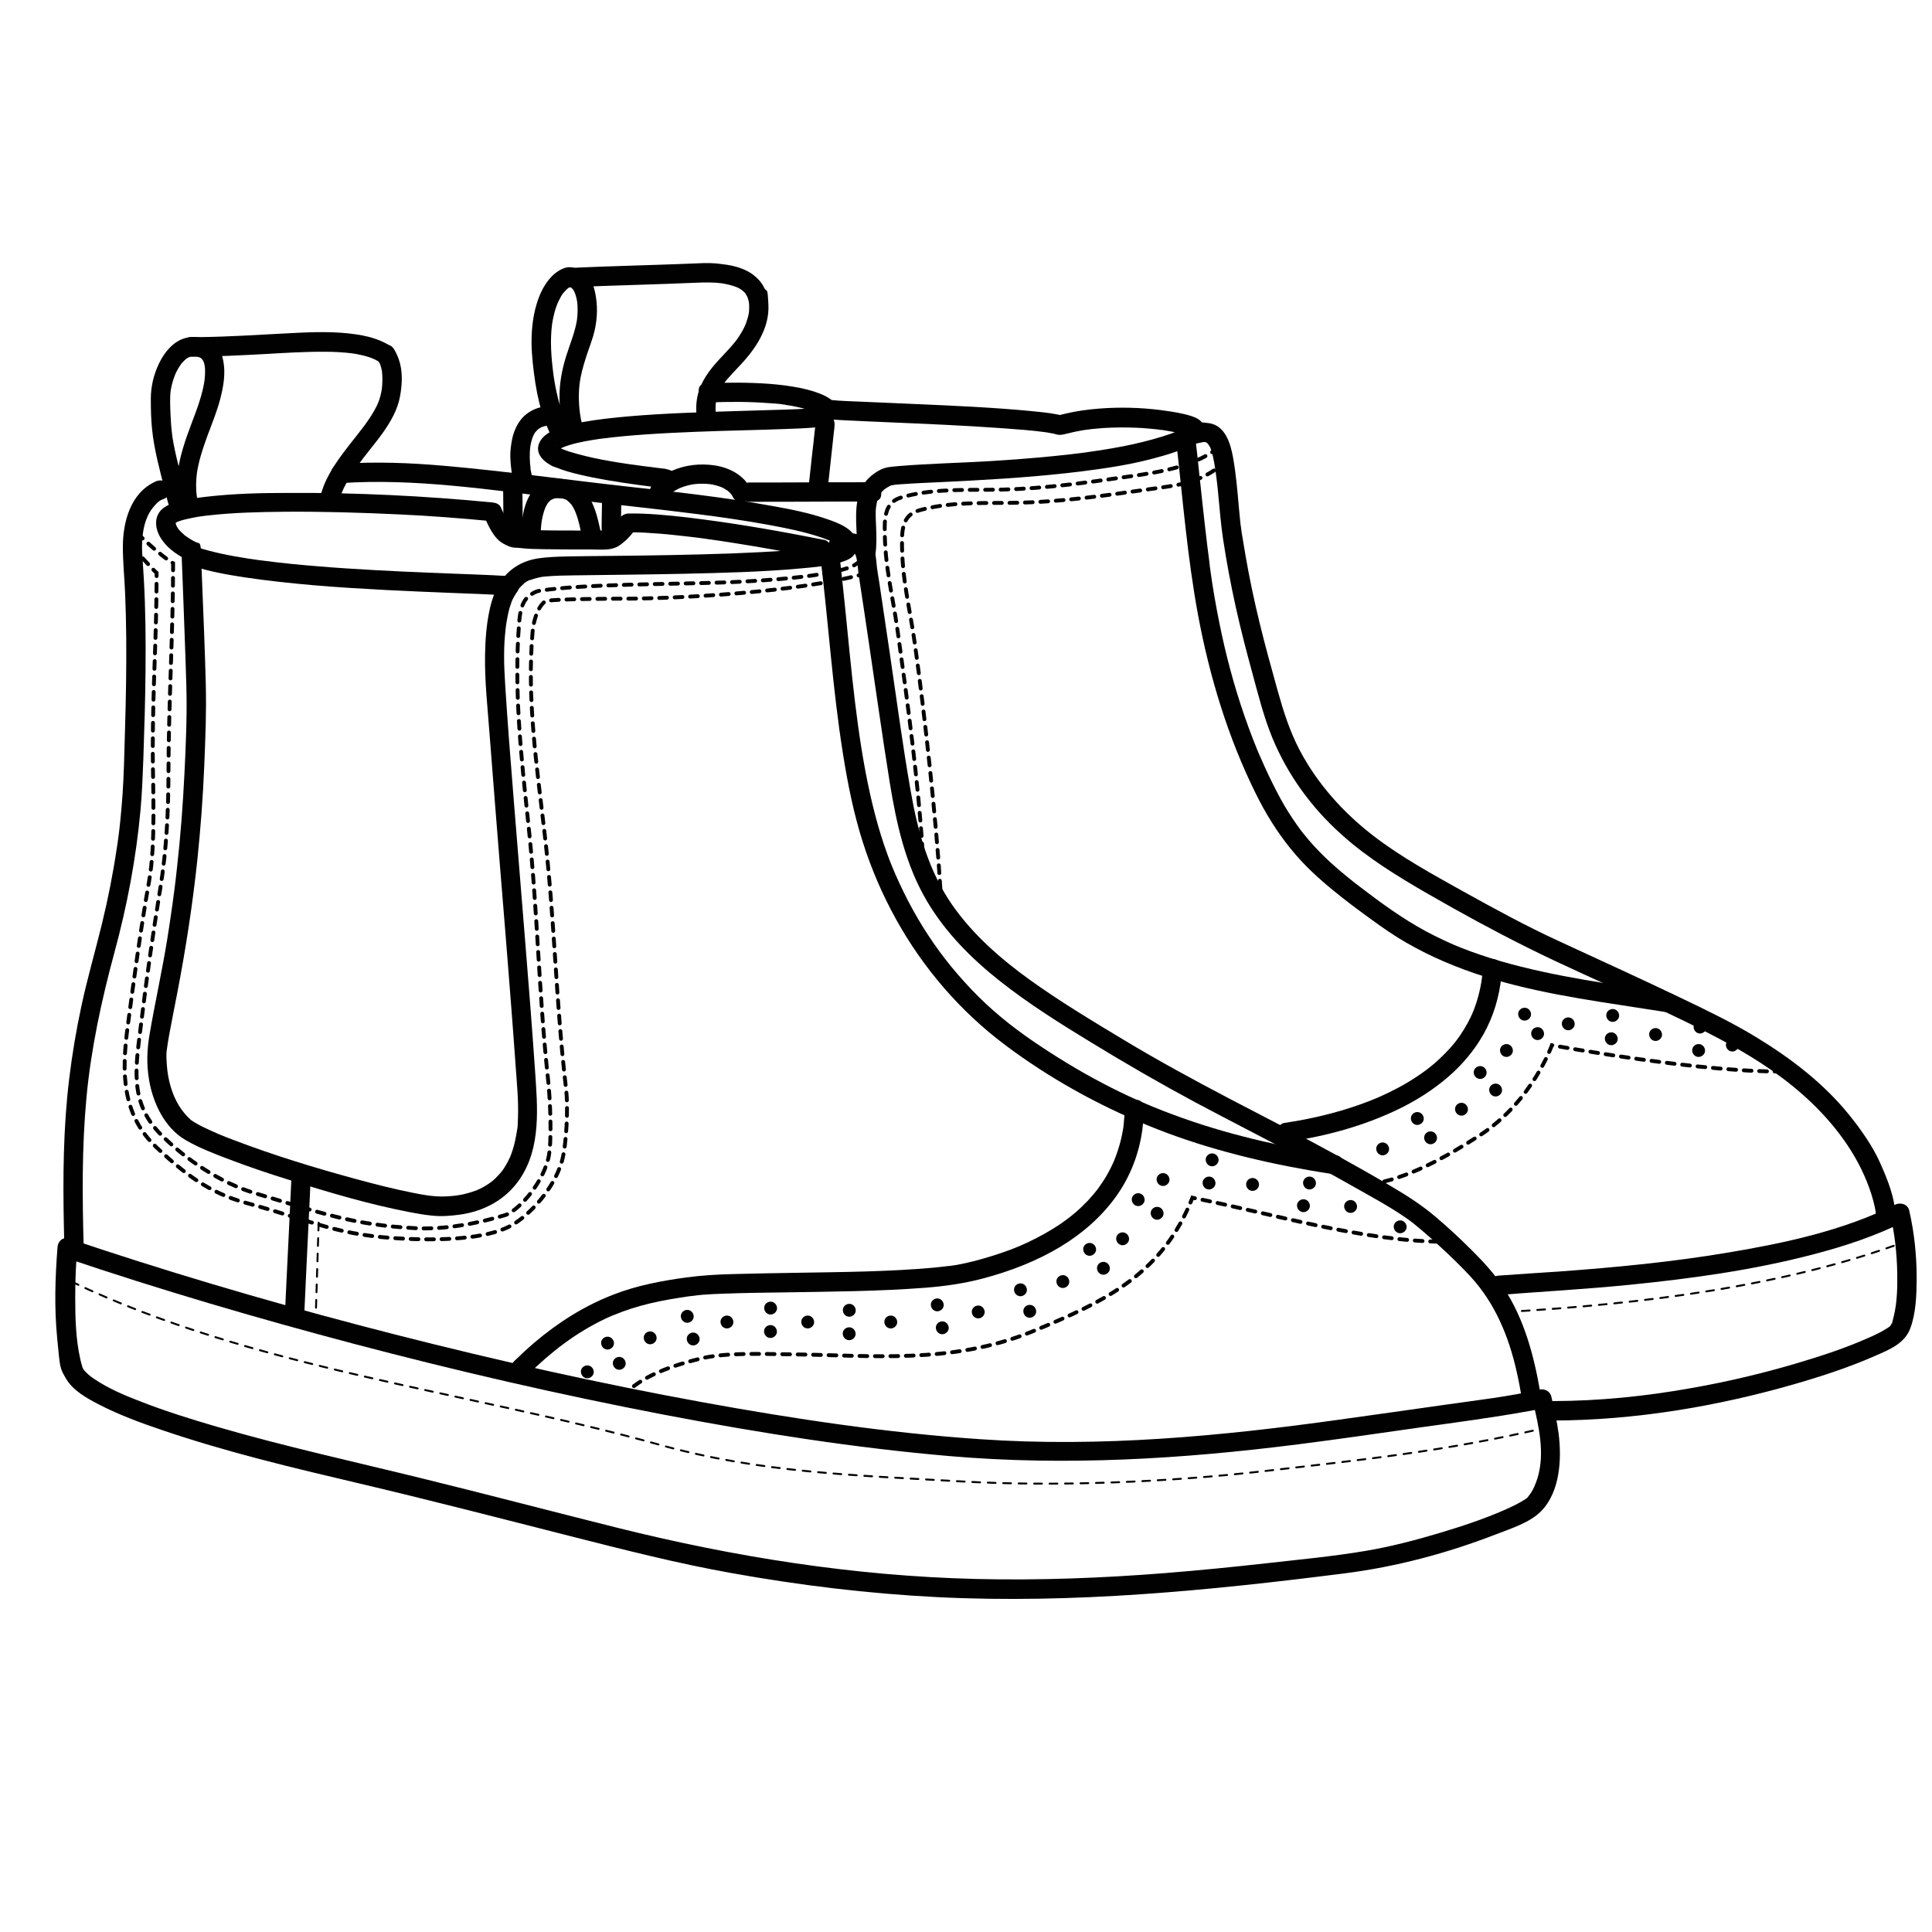 <?xml version="1.0" encoding="UTF-8"?><svg id="Axelle" xmlns="http://www.w3.org/2000/svg" viewBox="0 0 1500 1500"><defs><style>.cls-1{stroke-width:3px;}.cls-1,.cls-2{fill:none;stroke:#000100;stroke-dasharray:0 0 0 0 0 0 6 6 6 6 6 6;stroke-linecap:round;stroke-miterlimit:10;}.cls-3{fill:#010101;}.cls-4{fill:#000100;}.cls-2{stroke-width:1.5px;}</style></defs><path class="cls-4" d="M44.6,969c-1.8,23.3-2.5,46.8-.2,70s1.7,22.6,7,31.6c5.5,9.3,16.6,15.3,25.9,20.1,15.6,8,32.2,14.1,48.8,19.7,49.6,16.9,100.8,29.1,151.8,41.1,55.2,13,110.1,27.2,165.1,41.2,41.4,10.5,82.7,21.1,124.8,28.6,52.8,9.5,106.2,16,159.8,18.7,105.7,5.3,211.2-5.1,316-18.4,40.4-5.1,80.1-15.7,118-30.4,11.3-4.4,26.2-9,34.9-17.9,14.8-15.1,16.1-40.6,13.6-60.3-1.3-9.8-3.5-19.3-5.7-28.9-1-4.1-5.4-6.1-9.2-5.2-24.2,5.5-49.1,8.3-73.6,11.8-27.2,3.9-54.5,7.7-81.7,11.5-92.3,12.9-185.5,21.6-278.7,15.2-72.4-4.9-144.3-15.7-215.7-28.7-80.1-14.6-159.6-32.4-238.4-52.5-76.4-19.5-152.2-41.2-227.2-65.8-8.7-2.9-17.4-5.8-26.1-8.7-9.2-3.1-13.1,11.4-4,14.5,74.2,25.1,149.5,47.2,225.2,67.2,79.6,21,159.8,39.5,240.7,55,73.2,14,147.1,25.7,221.5,32.1,90.4,7.8,180.5,2.3,270.4-9.1,31.8-4,63.6-8.7,95.4-13.2,28-3.9,56-7.6,83.8-12.6,4.2-.7,8.4-1.5,12.5-2.5-3.1-1.7-6.2-3.5-9.2-5.2,4.5,19.3,9.5,39.8,3.7,59.4-1.5,4.9-3.6,10-6.8,14-1.7,2.2-1,1.5-2.8,2.7-4.9,3.2-10.2,5.7-15.6,8.1-16.7,7.4-34.2,13.1-51.6,18.3s-37.5,10.5-56.7,13.7c-25.4,4.3-51.3,6.7-76.9,9.6-26,2.9-52.1,5.5-78.2,7.6-49.1,3.9-98.4,5.8-147.7,4.6-94.3-2.3-187-17-278.4-39.8-50.4-12.6-100.6-25.8-151.1-38.2-53.2-13.1-106.7-24.8-159.3-40.1-19.9-5.8-39.8-12-59.1-19.5-12.8-4.9-25.9-10.4-37.2-18.2-1.9-1.3-2.2-1.5-4.3-3.4-.8-.7-1.5-1.5-2.2-2.2-1.3-1.4,.1,.4-.9-1.1s-.7-1.2-1.1-1.9c.8,1.6,.2,.7,0-.4-.6-2-1.2-4-1.6-6-3.5-15.6-3.9-31.9-3.9-47.8s.6-25.6,1.6-38.4-14.2-9.6-15,0h0Z"/><path class="cls-4" d="M1205.8,1102.9c63.5-.2,127.3-10.9,188.2-28.5,21-6.1,41.8-12.9,61.8-21.7,11-4.8,23-9.5,27.4-21.5,4.4-11.9,4.8-25.9,4.9-38.5,0-17.8-1.8-35.6-5.8-52.9-1.1-5-6.9-6.5-11-4.5-40.2,20.2-85.7,29.8-129.7,37.2-43.4,7.3-87.2,11.5-131.1,14.7-15.7,1.1-31.5,2-47.2,3.2-9.6,.7-9.6,15.7,0,15,34-2.6,68.1-4.5,102.1-7.9,47.8-4.8,95.9-11.4,142.4-23.6,24.3-6.3,48.4-14.3,71-25.6-3.7-1.5-7.3-3-11-4.5,3.3,14.5,4.9,29.3,5.2,44.2,.2,11.3,0,23-2.7,34s-1,3.8-1.7,5.6c.4-.9-.3,.6-.4,.9-.7,1.3-1.6,1.6-.1,.4-.5,.4-.8,.9-1.3,1.2-.9,.7,1.6-1.1,.2-.1-.4,.3-.8,.6-1.3,.9-4.8,3.2-10.2,5.7-15.5,8-17.8,7.9-37.1,14.2-56.1,19.8-26.8,7.9-54,14.3-81.5,19.1-35.3,6.3-71,9.9-106.9,10-9.7,0-9.7,15,0,15h0Z"/><path class="cls-2" d="M55.4,995c142.9,68.3,305.2,84.6,456.3,126.6,78.3,21.8,152.2,23.8,233.3,28.5,75,4.3,161.5,.7,236.2-7.9,77.4-8.9,141.8-15.7,217.6-33.4"/><path class="cls-2" d="M1169.6,1018.6c104.7-6.1,216.5-19.9,309.3-54.5"/><path class="cls-3" d="M120.7,373.9c-19.4,8.7-25.4,31.6-25.3,51,0,11.6,1.2,23.3,1.7,34.9s.8,23.4,.9,35.1c.2,23.4-.2,46.8-.9,70.2s-.8,34-1.9,51c-.5,6.7-1,13.4-1.7,20.1s-.8,7.7-1.3,11.5-.5,3.6-.6,4.5c-.3,2.3-.6,4.5-1,6.8-2.9,19.6-6.8,39.2-11.5,58.5-5.2,21.2-11.3,42.2-15.9,63.6-4,18.7-7.2,37.6-9.5,56.6-4.6,38-4.9,76.4-4.1,114.6s.3,11.1,.4,16.6c.3,9.6,15.3,9.7,15,0-1.1-38.8-1.5-77.7,2.1-116.4,3.5-38,11.7-75.9,21.8-113.2,9.8-36.1,16.8-73.1,20.2-110.4,1.2-13.2,1.7-26.4,2.2-39.7,.8-23.2,1.5-46.4,1.7-69.6s0-46.4-1.3-69.6-1.9-22.3-1-33.4c.7-8.3,3.3-16.9,8.2-22.7s5.3-5.2,9.3-7c3.7-1.7,4.6-7,2.7-10.3-2.2-3.8-6.6-4.4-10.3-2.7h0Z"/><path class="cls-3" d="M639.6,419.1c-31.3-6.2-62.7-11.8-94.3-15.9-15.4-2-30.9-3.8-46.5-4.4-3.1-.1-6.2-.2-9.4-.1s-1.2,0-1.8,0c-3.5,.3-5.6,2.1-7.5,4.9s-.5,.6-.7,1c-.4,.7,.4-.6,.4-.5-.2,.3-.5,.6-.7,.9-.9,1.1-1.9,2.2-3,3.3s-1,.9-1.5,1.4-.5,.4-.8,.7c-.9,.7,.9-.6-.1,0s-1.1,.7-1.7,1.1-.6,.3-.9,.4c1.5-.6,0,0-.3,0-.8,0,.3,0,.5,0-.4,0-.8,0-1.2,0-1.3,0-2.6,0-3.9,0-2.4,0-4.9,0-7.3,0-4.2,0-8.4,0-12.5,0-11.1,0-22.2,0-33.3-.4-3-.1-6.1-.3-9.1-.7s2,.3,0,0-1.1-.2-1.6-.3c-.9-.2-1.8-.4-2.6-.6s-1.5-.5-2.2-.8,2,1.1,.7,.3-.3-.1-.4-.2-.4-.3-.6-.3c-.4,0,.8,.9,.5,.4s-.9-.9-1.2-1.2c-.9-.9,.6,.9-.2-.3s-1.6-2.4-2.4-3.7c-1.4-2.3-2.6-4.6-3.7-7s-1.1-2.2-1.5-3.3c-1.1-2.5-4-3.5-6.5-3.7-52.6-5.1-105.5-7.7-158.3-7.4-21.1,0-42.2,.5-63.2,2.9-6.9,.8-13.9,1.7-20.6,3.4s-8.9,2.4-12.7,5c-7.8,5.3-7.7,14.9-3.3,22.7,4.3,7.7,12.5,13.8,20.4,17.6l-3.7-6.5c.9,23,1.8,46,2.6,69,.4,12.1,.9,24.3,1.2,36.4,.6,22.5-.4,45.2-1.5,67.6-1.2,24.1-3,48.2-5.7,72.2-.6,5.5-1.2,10.9-1.9,16.4s-.6,4.5-.9,6.7-.3,2.4-.5,3.7c.2-1.6-.1,.8-.1,.9,0,.7-.2,1.4-.3,2.1-1.2,8.9-2.6,17.8-4,26.7-4,24.7-9.5,49.1-13.7,73.8-2,11.8-2.4,22.9-.4,34.9,3,18.1,12.1,37.5,28.5,47,10.5,6.1,22.1,10.5,33.4,14.8,15.5,5.9,31.2,11.2,47,16.1,30.8,9.7,62.1,19,93.9,25.1,5.6,1.1,11.2,2,16.9,2.6,7.3,.8,14.7,.2,21.9-.8,18.5-2.6,35.3-11.6,46-27.2,17.1-24.8,14-56.4,12.1-84.8-2.3-33.2-4.9-66.4-7.6-99.6-3-37.5-6.1-75-9.1-112.5-2.3-28.7-4.6-57.4-6.4-86.1-.5-8.3-1-16.6-.9-24.9s.4-12.6,1.1-18.9c.3-2.9,.3-3.1,.8-6.1s.9-4.8,1.4-7.2,1-4,1.7-6,.6-1.8,.9-2.7,1.3-2.9,.5-1.2c1.4-3,3.3-5.5,4.8-8.4,.5-.9-1.2,1.4-.3,.3s.4-.5,.7-.8c.4-.5,.8-.9,1.2-1.3s.9-.9,1.4-1.4,.6-.5,.9-.8c.6-.5,.8-1.3-.3,.2,.9-1.2,4.7-3.5,6.3-3.6-1.3,.1-1.5,.6-.6,.3s.6-.2,.8-.3c.6-.2,1.1-.4,1.7-.6,1.1-.3,2.3-.6,3.4-.9,1.2-.3,2.3-.5,3.5-.7s.6,0,.9-.1c1-.2-2.1,.2-.7,.1s1.3-.2,2-.2c7.5-.7,15-.8,22.5-.9,28-.4,56-.6,83.9-1.2,30.7-.7,61.5-1.4,92-4.2,10.1-.9,20.6-1.8,30.4-4.6,3.4-1,7-2.2,9.7-4.7s4.4-8,3.2-12.3c-2.8-9.6-15-13.9-23.4-16.8-13.7-4.7-28.1-7.6-42.4-10.1-36.7-6.7-73.9-10.8-111-14.9-47.6-5.3-95.2-12-142.9-16.2-26.9-2.4-54-3.4-81-1.6-4,.3-7.5,3.3-7.5,7.5s3.4,7.8,7.5,7.5c57.4-3.9,114.8,5.1,171.7,11.8,35.7,4.3,71.6,7.9,107.3,12.5,2.2,.3,4.4,.6,6.7,.9s1.9,.3,.5,0c.5,0,.9,.1,1.4,.2,1.4,.2,2.8,.4,4.2,.6,4.6,.6,9.2,1.3,13.8,2,8.7,1.3,17.4,2.7,26.1,4.3,14.1,2.6,28.3,5.4,41.8,10,1.3,.4,2.5,.9,3.8,1.4s1.1,.4,1.6,.6c.9,.3-1.8-.8-.6-.3s.6,.3,1,.4c1.9,.9,3.8,1.8,5.5,3,.4,.2,.7,.5,1.1,.8s-1.6-1.5-.4-.2,1.1,1.3,1.5,1.6c-1.2-.5-1.1-1.7-.5-.6s.3,.8,.4,.8c-.7-.3-.8-2.3-.4-.8s-.2-2.3-.1-1c0,1.9,.7-2.2,0-.1s.9-1.8,.4-.9,1.4-1.6,.8-1c-1.2,1.3,1.7-.9,.5-.3s-.9,.5-1.3,.8c-1.3,.8,1.3-.5,.8-.3s-.6,.2-.9,.4c-.7,.3-1.4,.5-2.1,.7-1.7,.5-3.5,.9-5.2,1.3-2.2,.4-4.3,.8-6.5,1.1-.6,0-1.2,.2-1.8,.3s-2.8,.1-.3,0c-1.4,0-2.8,.4-4.2,.5-6.1,.7-12.2,1.3-18.3,1.7-14.9,1.1-29.9,1.8-44.9,2.4-31.2,1.1-62.5,1.6-93.7,1.9-11.1,.1-22.3,.2-33.4,.4-8,.2-16,.4-24,1.7-11.7,2-21.8,8.1-28.3,18.2-4.2,6.5-6.8,14.2-8.4,21.8-2.5,11.5-3.3,23.4-3.5,35.2-.3,20.3,2,40.7,3.5,60.9,2.6,34.2,5.4,68.5,8.1,102.7,3,36.6,6,73.2,8.8,109.9,1.2,15.3,2.3,30.5,3.4,45.8,.9,12.8,2.2,25.7,1.8,38.5s-.4,7.5-.8,11.2-.3,1.8,0,0c0,.4-.1,.7-.2,1.1-.2,.9-.3,1.9-.5,2.8-.3,1.9-.8,3.9-1.2,5.8-.9,3.6-2,7.2-3.4,10.6s.8-1.6,0,0-.3,.7-.5,1c-.4,.8-.8,1.7-1.2,2.5-.9,1.7-1.9,3.4-2.9,5s-1,1.5-1.6,2.3-.5,.7-.8,1.1c1-1.3,.4-.5,.1-.2-1.4,1.6-2.7,3.1-4.2,4.6s-2.6,2.3-3.9,3.4c1.4-1.2-.9,.7-1.3,.9-1,.7-2,1.3-3.1,2-1.6,1-3.3,1.8-5,2.6s-2.2,.9-.6,.3c-.4,.2-.8,.3-1.2,.5-1.3,.5-2.5,.9-3.8,1.3-2,.6-4.1,1.2-6.2,1.7-1.2,.3-2.5,.5-3.7,.7s-1.3,.2-1.9,.3c-.5,0-.5,0,0,0-.5,0-1.1,.1-1.6,.2-6.2,.7-12.3,.8-18.4,0-.8,0-2.6,0,0,0-.5,0-1.1-.2-1.6-.2-1.3-.2-2.7-.4-4-.6-2.8-.5-5.7-1-8.5-1.6-14.6-2.9-29.1-6.6-43.4-10.5-32.5-8.8-64.8-18.7-96.2-30.7-3.2-1.2-6.4-2.5-9.6-3.8-.7-.3-1.5-.6-2.2-.9-1.5-.6,1.3,.5,.3,.1s-.7-.3-1.1-.5c-1.4-.6-2.7-1.2-4.1-1.8-4.4-2-8.7-4-12.8-6.5-.8-.5-1.5-.9-2.2-1.4s-.6-.5-1-.7,1.7,1.5,.4,.3c-3.9-3.6-6.6-6.8-9.3-11.1-5.7-9.3-8.6-20.5-9.4-31s-.3-10,.3-15,0,0-.1,.7c0-.4,.1-.8,.2-1.2,.1-1,.3-1.9,.4-2.9,.3-2,.7-3.9,1-5.8,1.9-10.6,4.1-21.1,6.1-31.6,6.7-34.7,12.1-69.6,15.8-104.7,2.5-24.1,4.3-48.2,5.3-72.4s1.7-42.1,1.2-63c-.7-27.7-1.9-55.4-3-83s-.5-14.1-.8-21.1-1.3-5.4-3.7-6.5c-2-.9-3.9-2-5.7-3.2s-1.7-1.2-2.6-1.8c-1.6-1,1.2,1-.3-.2s-.6-.5-.9-.8c-.9-.8-1.8-1.6-2.7-2.5s-.8-.9-1.2-1.3-1.3-1.8-.3-.4c-.7-1-1.3-2-1.8-3.1-.9-1.6,.3,1.4-.1-.4s-.2-.8-.3-1.1c-.5-1.7-.1,1.5,0-.3s0-1.8,0-1.8c.3,.2-.4,1.9,0,.7s-1.2,2.3-.4,1-1.1,1.1-.7,.9,.4-.5,.6-.6c1.4-.6-1.7,1-.6,.5s1.2-.7,1.8-1.1,.8-.3,1.2-.6c.9-.5-1.8,.7-1,.4s.5-.2,.8-.3c2.1-.8,4.2-1.4,6.4-1.9s5.5-1.2,8.3-1.7c1.6-.3,3.1-.5,4.7-.7s2.1-.3-.2,0c.5,0,.9-.1,1.4-.2,1-.1,1.9-.2,2.9-.3,20-2.3,40.1-2.7,60.2-2.9,29.5-.2,59.1,.7,88.6,2.1,24.1,1.1,48.1,3,72.1,5.3-2.2-1.2-4.3-2.5-6.5-3.7,3.2,7.3,7.4,17,14.7,21s8.2,2.9,12.6,3.4c6.2,.8,12.5,.9,18.8,1,12.4,.2,24.7,.2,37.1,.2,4.9,0,10.1,.5,14.9-.4s7.3-2.9,10.3-5.4c3.7-3,7-7,9.6-11l-6.5,3.7c6.1-.5,12.4,0,18.4,.4,8.7,.5,17.4,1.4,26,2.4,2.8,.3,5.7,.7,8.5,1s3.1,.4,4.6,.6,1.5,.2,2.2,.3,1.5,.2,0,0c.4,0,.9,.1,1.3,.2,7.4,1,14.8,2.1,22.2,3.3,21.8,3.4,43.4,7.4,65,11.7,4,.8,8.1-1.1,9.2-5.2s-1.2-8.4-5.2-9.2h0Z"/><path class="cls-3" d="M149,439.2c13.1,4.5,27,6.9,40.6,9,17.9,2.7,36,4.6,54.1,6.2,18.7,1.6,37.5,2.7,56.3,3.7,17.4,.9,34.8,1.6,52.2,2.3,13.2,.5,26.5,1,39.7,1.7,1.2,0,2.5,.1,3.7,.2,3.9,.2,7.7-3.6,7.5-7.5s-3.3-7.2-7.5-7.5c-9.2-.6-18.3-.9-27.5-1.3-12.1-.5-24.2-.9-36.2-1.4-13.9-.6-27.8-1.2-41.6-2-14.4-.8-28.8-1.7-43.1-2.9-13.7-1.1-27.5-2.4-41.1-4.2-1.6-.2-3.2-.4-4.8-.6l2,.3c-13.9-1.9-27.7-4.1-41.3-7.7-3-.8-6.1-1.7-9-2.7-3.7-1.3-8.4,1.4-9.2,5.2s1.3,7.9,5.2,9.2h0Z"/><path class="cls-3" d="M145,386.6c-3.5-13.9-7.5-27.8-10.2-41.9-.6-2.9-1-5.9-1.4-8.8l.3,2c-.7-5.3-1.1-10.6-1.3-15.9s-.7-13,.2-19.4l-.3,2c.7-4.9,2-9.7,3.9-14.3l-.8,1.8c.8-1.9,1.7-3.8,2.8-5.7s1.1-1.8,1.7-2.7,.6-.8,.8-1.2c.8-1.1-.4,.6-.5,.6,0,0,.4-.5,.5-.6,1.2-1.4,2.5-2.7,3.9-4,.7-.6-.8,.6-.8,.6,.2,0,.4-.3,.6-.4,.3-.2,.7-.5,1.1-.7,.8-.5,1.6-.9,2.4-1.2l-1.8,.8c1.2-.5,2.3-.8,3.6-1-.7,0-1.3,.2-2,.3,1.9-.2,3.8-.2,5.7,0-.7,0-1.3-.2-2-.3,1.5,.2,3,.6,4.4,1.2l-1.8-.8c.7,.3,1.5,.7,2.1,1.1s.4,.3,.5,.4c.8,.5-1.7-1.4-1-.8s.6,.5,.9,.8,.6,.6,.9,1c.6,.7-1.3-1.8-.7-1s.3,.4,.4,.6c.5,.8,1,1.7,1.4,2.5l-.8-1.8c.8,1.8,1.2,3.8,1.5,5.7l-.3-2c.6,4.2,.3,8.4-.2,12.5l.3-2c-1.6,12.1-6,23.4-10.3,34.8-4.7,12.5-9.1,25-10.8,38.3-1,7.8-.8,15.5,.7,23.2s2,3.6,3.4,4.5,4,1.3,5.8,.8c4.1-1.3,6-5.1,5.2-9.2s-.3-2-.5-3l.3,2c-.8-6-.7-12.1,.1-18.2l-.3,2c1.4-10.8,4.9-21.1,8.6-31.3,3.5-9.3,7.3-18.6,9.8-28.2s4.3-19.9,2.3-29.8-5.1-12.4-10.9-15.4-12.6-3.7-18.6-2c-9.1,2.5-15.8,10.6-19.9,18.8-4.4,8.8-6.8,18.4-6.8,28.2s.2,16.1,1,24.1c1.7,16.4,6.2,32.3,10.2,48.2s1.5,5.8,2.2,8.7,5.4,6.5,9.2,5.2c3.9-1.3,6.3-5.1,5.2-9.2h0Z"/><path class="cls-3" d="M148.5,276.9c19,0,37.9-1,56.8-2,15.7-.9,31.3-1.9,47-1.8,7.2,0,14.4,.4,21.6,1.3l-2-.3c6.4,.9,12.7,2.2,18.6,4.7l-1.8-.8c1.9,.8,3.8,1.8,5.6,2.9-2.2-1.4-.9-.7-.2,0s.3,.3,.4,.5c.7,.8-1.3-1.9-.5-.6s1.2,2,1.6,3l-.8-1.8c1,2.5,1.6,5.1,2,7.7l-.3-2c.6,4.9,.5,9.9-.1,14.8l.3-2c-.6,4.5-1.7,9-3.5,13.2l.8-1.8c-2.1,5-5,9.8-8.1,14.3-1.6,2.4-3.3,4.7-5,6.9s-1.9,2.4-.4,.5c-.4,.4-.7,.9-1.1,1.4-.9,1.2-1.9,2.4-2.8,3.6-7.4,9.4-15.1,18.9-20.9,29.4-3.3,6-6,12.4-7.2,19.1s-.3,4,.8,5.8,2.7,3,4.5,3.4c3.7,.8,8.5-1.1,9.2-5.2,.7-3.7,1.8-7.2,3.2-10.6l-.8,1.8c4.3-10,10.8-18.9,17.3-27.5,.3-.3,.9-1.1-.3,.4,.2-.2,.4-.5,.6-.7,.4-.5,.8-1.1,1.2-1.6,.9-1.1,1.7-2.2,2.6-3.3,2-2.5,3.9-5,5.9-7.5,3.2-4.1,6.3-8.4,9-12.8s5.3-9.3,7-14.4c1.5-4.3,2.3-8.9,2.8-13.4,1-8.6,.5-17.7-3.1-25.6s-4.3-6.8-7.7-8.7-6.1-3-9.2-4.1c-6.6-2.3-13.6-3.4-20.5-4.2-16.5-1.8-33.3-.9-49.9,0-21.4,1.1-42.7,2.5-64.1,2.8-2.9,0-5.8,0-8.7,0-3.9,0-7.7,3.4-7.5,7.5s3.3,7.5,7.5,7.5h0Z"/><path class="cls-3" d="M654.3,430c.2-.1,1.9-1.1,.4-.5,.4-.2,.9-.3,1.4-.4,2.1-.6-1.3,0,1-.2s1.1,0,1.6,0c0,0,2.6,.2,1.2,0,.5,0,1.1,.2,1.6,.3s2.4,.8,1.1,.2c.3,.1,2.1,1.1,.8,.3,.4,.3,.6,.5,1,1.6s.7,2.6,.9,3.7c.7,4,.9,8.2,1.5,12.2,2.7,17.7,5.4,35.5,8,53.3,5.3,35.7,10.3,71.5,16,107.1,5.2,32,12.3,64.2,29.1,92.4,14.3,24.1,34.4,44.3,56.3,61.6,22.6,17.9,47.1,33.2,71.7,48.2,26.4,16.1,53,31.5,80.2,46.1,26.5,14.1,53.2,27.7,79.7,41.8,14.2,7.6,28.3,15.2,42.3,23.2,13.8,7.8,28,15.4,41.1,24.4,4.7,3.2,7.7,5.7,12.2,9.5,4.8,4.1,9.6,8.3,14.2,12.6,8.3,7.6,16.4,15.4,24.1,23.7,19.1,20.8,29.7,46.5,35.8,73.7,1.6,7,2.9,14,4.1,21,.7,4,5.6,6.2,9.2,5.2,4.2-1.2,5.9-5.2,5.2-9.2-4.9-28.7-12.4-57.5-28.6-82-7.1-10.8-15.8-20.3-25-29.4-9-9-18.4-17.7-28.1-25.9-10.4-8.8-21.4-15.9-33.1-22.8-14.6-8.7-29.4-17-44.2-25.2-27.1-14.9-54.7-29-82.1-43.3-27.8-14.6-55.3-29.5-82.2-45.7-24.9-15-49.9-30-73.5-47-22.3-16.1-43.7-34.8-59.6-57.5-18.5-26.4-27-57.2-32.5-88.6-6.3-35.7-11-71.6-16.3-107.4s-5.4-36.4-8.1-54.6c-.6-3.7-1.4-8.4-1.8-11.5s-.6-7.9-1.5-11.7c-1.7-7.3-6.5-12.5-13.8-14.4s-13.6-1.4-18.8,2.3c-3.3,2.4-4.9,6.5-2.7,10.3s7,5.1,10.3,2.7h0Z"/><path class="cls-3" d="M637.2,434.5c6.1,50.3,9.3,100.9,17.3,150.9,3.7,23.2,8.3,46.4,15.5,68.8,6.6,20.6,15.2,40.7,25.8,59.7,21,37.9,49.8,71.3,84.4,97.3,33.9,25.5,71.5,46.4,110.8,62.5,40.3,16.6,82.7,27.4,125.6,34.9,5.7,1,11.4,1.9,17.1,2.8,3.9,.6,8.3-1,9.2-5.2s-1.1-8.6-5.2-9.2c-43.3-6.7-86.3-16.4-127.4-31.8-4.9-1.8-9.8-3.7-14.6-5.7-1.1-.4-2.2-.9-3.3-1.4,.1,0-2-.9-1.1-.4s-1.2-.5-1.1-.5c-2.4-1-4.8-2.1-7.2-3.1-9.3-4.2-18.5-8.6-27.5-13.4-18.5-9.7-36.4-20.7-53.7-32.5-17.2-11.8-32.6-24.3-47.6-40-7.2-7.6-14.1-15.5-20.5-23.8,.9,1.1-.6-.8-.6-.8-.3-.4-.6-.8-.9-1.2-.7-1-1.5-2-2.2-2.9-1.7-2.4-3.4-4.7-5.1-7.1-2.9-4.2-5.7-8.5-8.4-12.8-5.5-8.9-10.6-18.1-15.2-27.6-2.3-4.7-4.5-9.5-6.6-14.3-.8-1.8-1.4-3.3-2.5-6-1-2.5-2-5-2.9-7.5-7.8-21.1-13.1-42.9-17.3-64.9-9.1-48.4-12.5-97.6-17.9-147.1s-1.3-11.8-2-17.6-3.1-7.7-7.5-7.5-8,3.3-7.5,7.5h0Z"/><path class="cls-3" d="M873.2,861.2c0,2.5-.2,5-.4,7.4s-.2,2.4-.3,3.6-.1,1.2-.2,1.8c-.2,1.8,.2-1.2,0,.4-.7,4.6-1.6,9.2-2.9,13.8s-2.7,8.7-4.4,12.9,.7-1.5-.1,.3-.5,1-.7,1.5c-.5,1-.9,2-1.4,3-1,2-2,4-3.1,5.9-2.2,3.9-4.7,7.6-7.3,11.2-.3,.4-.7,.9-1,1.3,1.2-1.5,0,0-.2,.2-.7,.9-1.4,1.7-2.1,2.6-1.5,1.7-3,3.4-4.5,5.1-3.2,3.3-6.5,6.5-10,9.5-.9,.8-1.8,1.5-2.7,2.2s-.9,.7-1.4,1.1-1.8,1.4-.3,.3c-1.9,1.4-3.8,2.8-5.8,4.2-8.2,5.7-16.9,10.5-25.9,14.8-1.2,.5-2.4,1.1-3.5,1.6s-1.2,.5-1.8,.8-2.2,.9-.6,.3c-2.5,1-4.9,2-7.4,3-5.1,1.9-10.3,3.7-15.5,5.3-9.1,2.8-18.4,5.3-27.7,6.9-1.3,.2-2.7,.4-4.1,.6s-3.3,.3-.6,0c-.8,0-1.5,.2-2.3,.3-3.3,.4-6.7,.7-10,1.1-35.5,3.2-71.2,3.4-106.8,4-16.5,.3-33,.5-49.5,1-12,.3-23.9,1-35.8,2.6-19.2,2.6-38.2,6.2-56.3,13.2-22.7,8.7-43.1,21.6-61.6,37.3-5.5,4.7-10.8,9.6-16,14.7-2.8,2.8-3,7.9,0,10.6,3,2.8,7.6,2.9,10.6,0,18.1-17.9,37.4-32.9,60.7-43.9,1.2-.6,2.4-1.1,3.6-1.6s1.2-.5,1.8-.8c-1.6,.7,.4-.2,.6-.2,2.4-1,4.7-1.9,7.1-2.8,4.7-1.7,9.4-3.2,14.1-4.5,9.4-2.6,19-4.5,28.6-6,2.1-.3,4.3-.7,6.4-1,1.2-.2,2.3-.3,3.5-.5-2,.3,0,0,.4,0,.8-.1,1.6-.2,2.4-.3,2.4-.3,4.8-.6,7.3-.8,5.3-.4,10.5-.6,15.8-.8,15.8-.6,31.7-.8,47.6-1,36.3-.6,72.7-.8,108.9-3.6,15.2-1.2,30.1-3.3,44.8-7.2,20.8-5.5,41.4-13.4,59.9-24.5,16.9-10.2,32-23.2,43.5-39.3,10.9-15.2,17.8-33.1,20.3-51.6,.7-5.3,1.2-10.7,1.4-16s-3.5-7.7-7.5-7.5c-4.2,.2-7.4,3.3-7.5,7.5h0Z"/><path class="cls-3" d="M390.6,375.1c.1,11.1,.2,22.2,.3,33.3s0,3.1,0,4.7c0,3.9,3.4,7.7,7.5,7.5,4-.2,7.5-3.3,7.5-7.5-.1-11.1-.2-22.2-.3-33.3s0-3.1,0-4.7c0-3.9-3.4-7.7-7.5-7.5-4,.2-7.5,3.3-7.5,7.5h0Z"/><path class="cls-3" d="M467.4,386.1c0,4.9-.1,9.8-.2,14.7s-.2,9.8,.2,14.6,.7,3.8,2.2,5.3c1.3,1.3,3.4,2.3,5.3,2.2,3.8-.2,7.9-3.3,7.5-7.5s-.2-9.8-.2-14.6,.2-9.8,.2-14.7-3.4-7.7-7.5-7.5-7.5,3.3-7.5,7.5h0Z"/><path class="cls-3" d="M419.4,418.1c.4-4.3,.5-8.6,1.1-12.9l-.3,2c.6-4.6,1.6-9.3,3.4-13.6l-.8,1.8c.5-1.2,1.1-2.3,1.7-3.4s.7-1.1,1-1.6,1.3-1.4-.5,.6c.2-.2,.3-.4,.5-.6,.4-.4,.8-.9,1.2-1.3s.5-.4,.7-.6c.6-.5,1.6-.9-.6,.4,1.1-.7,2.1-1.4,3.3-1.9l-1.8,.8c1.4-.6,2.9-1,4.4-1.2-.7,0-1.3,.2-2,.3,1.9-.2,3.9-.2,5.9,0l-2-.3c1.7,.2,3.3,.7,4.9,1.3l-1.8-.8c.7,.3,1.4,.6,2,1s.6,.4,.9,.6,.3,.2,.5,.4c.8,.5-1-.8-.9-.7,.4,.5,1.2,1,1.7,1.5s1.1,1.1,1.6,1.7,.2,.3,.3,.4c.5,.6-1.3-1.7-.6-.8s.4,.6,.7,.9c.4,.6,.8,1.3,1.2,2,.8,1.4,1.5,2.9,2.1,4.4l-.8-1.8c3,7,4.2,14.6,6,21.9s5.4,6.5,9.2,5.2c4-1.3,6.2-5.1,5.2-9.2-1.6-6.7-2.8-13.5-5.3-19.9-3-8-7.7-16.3-15.7-20.1-4.5-2.2-9.5-3.2-14.6-2.7s-9.9,2.3-14,5.6c-6.1,4.9-9.2,12.9-10.8,20.3s-1.7,13.6-2.3,20.4,1,4.1,2.2,5.3,3.4,2.3,5.3,2.2,4-.7,5.3-2.2,2-3.2,2.2-5.3h0Z"/><path class="cls-3" d="M226.2,915.8c-1.2,26.4-2.5,52.8-3.8,79.3s-.7,15.9-1.1,23.8,3.6,7.7,7.5,7.5,7.3-3.3,7.5-7.5c1.2-26.7,2.5-53.4,3.8-80.1,.4-7.6,.7-15.3,1-22.9s-3.6-7.7-7.5-7.5-7.3,3.3-7.5,7.5h0Z"/><path class="cls-1" d="M106.4,413.9s17.6,17.2,28,23.4c0,53.1-3.5,108.7-3.6,161.8,0,29.6-1.5,61-6.3,90.3-5.7,35.4-10.2,66.3-14.5,101.9s-10.6,63.4,14.5,89.1c19.3,19.7,47.1,38.2,73.5,46,50.3,15,76.2,24.8,125.2,27.2,32.4,1.6,66.4-9.5,69-10.2,8.4-2.5,27.6-21.3,33.4-43.6,3.3-12.8,1.4-47.7,0-60.8-7.6-70.4-8-130.9-15.6-201.3-5.5-51.4-11.1-103.1-6.9-154.6,.6-7.4,1.8-15.6,7.5-20.3,2.5-2,5.4-3.7,8.6-4.2,36.3-5.3,96.7-4.8,143.3-6.4,30.4-1.1,93.5-5.2,103.6-15.4"/><path class="cls-1" d="M102.9,424.6s15.1,17.1,18.7,20.2c-.1,53.1-2.9,83.9-3,137,0,29.6,2.4,72.8-2.8,102.1-6.3,35.4-12,77.6-16.7,113.3-4.7,35.6-4.6,68.4,22.8,94,21,19.7,40.3,34.9,69.1,42.7,54.9,15,70.8,25.5,124.3,27.9,35.4,1.6,66.5-1.2,82.8-11,12.8-7.6,31.8-27.1,38.2-49.4,3.6-12.8,4.8-41.9,3.3-55-8.3-70.4-8.7-130.9-17-201.3-6-51.4-13.6-103.1-9.1-154.6,.6-7.4,3.5-18.9,9.7-23.6,2.7-2,58-2.1,61.5-2.1,39.2,0,135.7-4.8,187-19.5"/><line class="cls-2" x1="247.4" y1="949.3" x2="245" y2="1026.4"/><path class="cls-1" d="M716.3,661c-3.1-52.3-11.8-117-19.3-170.6-4.2-30.2-10.2-50.3-10.1-80.8,0-7.2,.8-15.3,6.3-20,2.8-2.4,6.5-3.5,10.1-4.4,24.5-6.2,50.2-4.5,75.4-5.1,32.9-.8,65.6-5.5,98.2-10.2,25.1-3.6,51.5-7.8,71.1-23.8"/><path class="cls-1" d="M730.1,689.8c-3.1-52.3-12.2-135.6-19.7-189.2-4.2-30.2-10.2-50.3-10.1-80.8,0-7.2,.8-15.3,6.3-20,2.8-2.4,6.5-3.5,10.1-4.4,24.5-6.2,50.2-4.5,75.4-5.1,32.9-.8,65.6-5.5,98.2-10.2,25.1-3.6,40.2-4.4,59.8-20.4"/><path class="cls-1" d="M1063,919.6c29.3-4.1,59.9-21.3,86-38.2,40.6-26.3,55.9-69.9,55.9-69.9,0,0,122.3,22.6,184.9,20.2"/><path class="cls-1" d="M483.6,1084.5c12.6-16.1,40.8-25,60.7-29.8,19.8-4.8,48.8-3.4,69.2-3.2,62.6,.6,124.7,8.1,187.9-17.7,59-24.2,101.5-45.6,124.4-103.9,62.3,12.4,132.7,34.2,196.9,34.2"/><path class="cls-4" d="M504.8,1043.7c2.6,0,5.1-2.3,5-5s-2.2-5-5-5-5.1,2.3-5,5,2.2,5,5,5h0Z"/><path class="cls-4" d="M564.4,1031.4c2.6,0,5.1-2.3,5-5s-2.2-5-5-5-5.1,2.3-5,5,2.2,5,5,5h0Z"/><path class="cls-4" d="M627.1,1031.4c2.6,0,5.1-2.3,5-5s-2.2-5-5-5-5.1,2.3-5,5,2.2,5,5,5h0Z"/><path class="cls-4" d="M691.6,1031.4c2.6,0,5.1-2.3,5-5s-2.2-5-5-5-5.1,2.3-5,5,2.2,5,5,5h0Z"/><path class="cls-4" d="M759.5,1023.6c2.6,0,5.1-2.3,5-5s-2.2-5-5-5-5.1,2.3-5,5,2.2,5,5,5h0Z"/><path class="cls-4" d="M825.2,1000c2.6,0,5.1-2.3,5-5s-2.2-5-5-5-5.1,2.3-5,5,2.2,5,5,5h0Z"/><path class="cls-4" d="M871.6,966.8c2.6,0,5.1-2.3,5-5s-2.2-5-5-5-5.1,2.3-5,5,2.2,5,5,5h0Z"/><path class="cls-4" d="M903,920.8c2.6,0,5.1-2.3,5-5s-2.2-5-5-5-5.1,2.3-5,5,2.2,5,5,5h0Z"/><path class="cls-4" d="M972.5,924.6c2.6,0,5.1-2.3,5-5s-2.2-5-5-5-5.1,2.3-5,5,2.2,5,5,5h0Z"/><path class="cls-4" d="M1048.6,941.7c2.6,0,5.1-2.3,5-5s-2.2-5-5-5-5.1,2.3-5,5,2.2,5,5,5h0Z"/><path class="cls-4" d="M1073.5,897c2.6,0,5.1-2.3,5-5s-2.2-5-5-5-5.1,2.3-5,5,2.2,5,5,5h0Z"/><path class="cls-4" d="M1134.7,866.2c2.6,0,5.1-2.3,5-5s-2.2-5-5-5-5.1,2.3-5,5c.1,2.7,2.2,5,5,5h0Z"/><path class="cls-4" d="M1169.6,820.6c2.6,0,5.1-2.3,5-5-.1-2.7-2.2-5-5-5s-5.1,2.3-5,5c.1,2.7,2.2,5,5,5h0Z"/><path class="cls-4" d="M1217.6,799.9c2.6,0,5.1-2.3,5-5-.1-2.7-2.2-5-5-5s-5.1,2.3-5,5c.1,2.7,2.2,5,5,5h0Z"/><path class="cls-4" d="M1285.4,808.2c2.6,0,5.1-2.3,5-5-.1-2.7-2.2-5-5-5s-5.1,2.3-5,5c.1,2.7,2.2,5,5,5h0Z"/><path class="cls-4" d="M1345,816.4c2.6,0,5.1-2.3,5-5s-2.2-5-5-5-5.1,2.3-5,5c.1,2.7,2.2,5,5,5h0Z"/><path class="cls-4" d="M456,1070.1c2.6,0,5.1-2.3,5-5s-2.2-5-5-5-5.1,2.3-5,5,2.2,5,5,5h0Z"/><path class="cls-4" d="M471.7,1047.8c2.6,0,5.1-2.3,5-5s-2.2-5-5-5-5.1,2.3-5,5,2.2,5,5,5h0Z"/><path class="cls-4" d="M480.8,1063.5c2.6,0,5.1-2.3,5-5s-2.2-5-5-5-5.1,2.3-5,5,2.2,5,5,5h0Z"/><path class="cls-4" d="M533.6,1027c2.6,0,5.1-2.3,5-5s-2.2-5-5-5-5.1,2.3-5,5,2.2,5,5,5h0Z"/><path class="cls-4" d="M538.2,1044.6c2.6,0,5.1-2.3,5-5s-2.2-5-5-5-5.1,2.3-5,5,2.2,5,5,5h0Z"/><path class="cls-4" d="M598.3,1020.6c2.6,0,5.1-2.3,5-5s-2.2-5-5-5-5.1,2.3-5,5,2.2,5,5,5h0Z"/><path class="cls-4" d="M598.2,1038.8c2.6,0,5.1-2.3,5-5s-2.2-5-5-5-5.1,2.3-5,5,2.2,5,5,5h0Z"/><path class="cls-4" d="M659.4,1022.3c2.6,0,5.1-2.3,5-5s-2.2-5-5-5-5.1,2.3-5,5,2.2,5,5,5h0Z"/><path class="cls-4" d="M659.3,1040.5c2.6,0,5.1-2.3,5-5s-2.2-5-5-5-5.1,2.3-5,5,2.2,5,5,5h0Z"/><path class="cls-4" d="M727.7,1018.1c2.6,0,5.1-2.3,5-5s-2.2-5-5-5-5.1,2.3-5,5,2.2,5,5,5h0Z"/><path class="cls-4" d="M731.6,1035.9c2.6,0,5.1-2.3,5-5s-2.2-5-5-5-5.1,2.3-5,5,2.2,5,5,5h0Z"/><path class="cls-4" d="M792.3,1006.4c2.6,0,5.1-2.3,5-5s-2.2-5-5-5-5.1,2.3-5,5,2.2,5,5,5h0Z"/><path class="cls-4" d="M799.5,1023.1c2.6,0,5.1-2.3,5-5s-2.2-5-5-5-5.1,2.3-5,5,2.2,5,5,5h0Z"/><path class="cls-4" d="M846,975c2.6,0,5.1-2.3,5-5s-2.2-5-5-5-5.1,2.3-5,5,2.2,5,5,5h0Z"/><path class="cls-4" d="M856.7,989.7c2.6,0,5.1-2.3,5-5s-2.2-5-5-5-5.1,2.3-5,5,2.2,5,5,5h0Z"/><path class="cls-4" d="M883.7,936.4c2.6,0,5.1-2.3,5-5s-2.2-5-5-5-5.1,2.3-5,5,2.2,5,5,5h0Z"/><path class="cls-4" d="M898.4,947c2.6,0,5.1-2.3,5-5s-2.2-5-5-5-5.1,2.3-5,5,2.2,5,5,5h0Z"/><path class="cls-4" d="M941.1,905.5c2.6,0,5.1-2.3,5-5s-2.2-5-5-5-5.1,2.3-5,5,2.2,5,5,5h0Z"/><path class="cls-4" d="M938.7,923.5c2.6,0,5.1-2.3,5-5s-2.2-5-5-5-5.1,2.3-5,5,2.2,5,5,5h0Z"/><path class="cls-4" d="M1016.7,923.5c2.6,0,5.1-2.3,5-5s-2.2-5-5-5-5.1,2.3-5,5,2.2,5,5,5h0Z"/><path class="cls-4" d="M1012,941.1c2.6,0,5.1-2.3,5-5s-2.2-5-5-5-5.1,2.3-5,5,2.2,5,5,5h0Z"/><path class="cls-4" d="M1100.4,873.4c2.6,0,5.1-2.3,5-5s-2.2-5-5-5-5.1,2.3-5,5,2.2,5,5,5h0Z"/><path class="cls-4" d="M1110.7,888.4c2.6,0,5.1-2.3,5-5-.1-2.7-2.2-5-5-5s-5.1,2.3-5,5,2.2,5,5,5h0Z"/><path class="cls-4" d="M1149.2,837.7c2.6,0,5.1-2.3,5-5-.1-2.7-2.2-5-5-5s-5.1,2.3-5,5c.1,2.7,2.2,5,5,5h0Z"/><path class="cls-4" d="M1161.2,851.3c2.6,0,5.1-2.3,5-5-.1-2.7-2.2-5-5-5s-5.1,2.3-5,5c.1,2.7,2.2,5,5,5h0Z"/><path class="cls-4" d="M1183.7,792.4c2.6,0,5.1-2.3,5-5-.1-2.7-2.2-5-5-5s-5.1,2.3-5,5,2.2,5,5,5h0Z"/><path class="cls-4" d="M1193.8,807.5c2.6,0,5.1-2.3,5-5-.1-2.7-2.2-5-5-5s-5.1,2.3-5,5c.1,2.7,2.2,5,5,5h0Z"/><path class="cls-4" d="M1252.1,793.4c2.6,0,5.1-2.3,5-5-.1-2.7-2.2-5-5-5s-5.1,2.3-5,5c.1,2.7,2.2,5,5,5h0Z"/><path class="cls-4" d="M1251,811.5c2.6,0,5.1-2.3,5-5-.1-2.7-2.2-5-5-5s-5.1,2.3-5,5c.1,2.7,2.2,5,5,5h0Z"/><path class="cls-4" d="M1319.9,802.4c2.6,0,5.1-2.3,5-5-.1-2.7-2.2-5-5-5s-5.1,2.3-5,5c.1,2.7,2.2,5,5,5h0Z"/><path class="cls-4" d="M1318.8,820.6c2.6,0,5.1-2.3,5-5-.1-2.7-2.2-5-5-5s-5.1,2.3-5,5c.1,2.7,2.2,5,5,5h0Z"/><path class="cls-4" d="M1087.1,957.5c2.6,0,5.1-2.3,5-5s-2.2-5-5-5-5.1,2.3-5,5,2.2,5,5,5h0Z"/><path class="cls-4" d="M679.7,430.2c1-7.1,.8-14.1,.5-21.3s-.3-6.4-.3-9.5,0-3.2,.2-4.8,.1-1.4,.2-2.1c.1-1.5-.3,1.5,0,.5s.2-1,.2-1.5c.3-1.4,.6-2.7,1-4s.3-.8,.4-1.2,.6-1.5,0-.2,0,0,.1-.2c.2-.5,.5-1,.8-1.4s.7-1.2,1.1-1.7,.4-.4,.5-.7c-1,1.7-.5,.7-.1,.2s1-1.1,1.5-1.6,.7-.6,1-.9c1.2-1.1-1.4,1,0,0,1.5-1,3.1-2,4.7-2.8,.3-.2,.7-.3,1-.4-3.1,1.6-1.4,.5-1.1,.5s.3-.1,.5-.2c.9-.2,1.8-.4,2.6-.5s-2.6,.3-.9,.1,.6,0,.9-.1c.7,0,1.5-.2,2.2-.2,1.8-.2,3.6-.3,5.4-.4,4.6-.3,9.2-.6,13.8-.8,12.8-.6,25.7-1.2,38.5-1.9,32.8-1.8,65.5-4.2,98-8.8,12.1-1.7,24.2-3.7,36.1-6.6,10.3-2.5,20.7-5.3,30.5-9.3,4.5-1.9,9.6-3.9,13-7.6,4.4-5,4-12-1.9-15.5-3.3-2-7.4-3-11.1-3.9-6.1-1.4-12.3-2.3-18.5-3.1-15.5-1.9-31.2-2.3-46.8-1.1-8.7,.7-17.4,1.8-25.8,3.8-2.2,.5-4.5,1-6.7,1.7s2.6-.2,1.6-.2c2.3,0,2.3,.4,1.1,0-.9-.3-1.9-.5-2.9-.7-6.9-1.4-14-2-21-2.7-29.6-2.8-59.4-4.1-89.1-5.4-13.8-.6-27.7-1.2-41.5-1.8-8.2-.4-16.5-.5-24.7-1.4s-.4,0-.5,0c-1.2,0,2,.3,1.5,.2s-.2,0-.3,0,0,0-.1,0c1.3,.4,1.9,.9,3,1.7-2.6-1.8-4.9-3.6-7.7-5-6.2-3-12.7-4.8-19.4-6.2-16-3.2-32.6-4-48.9-4.1-7.4,0-14.9,.1-22.3,.4s-7.7,3.3-7.5,7.5,3.3,7.7,7.5,7.5c15.7-.7,31.5-.7,47.1,.5,3.9,.3,8.1,.4,12,1.2-2.2-.5,.6,0,1.1,.2,.9,.1,1.7,.3,2.6,.4,1.8,.3,3.6,.6,5.4,1,3.3,.7,6.6,1.5,9.8,2.5s2.6,.9,3.9,1.4-1.4-.6-.5-.2,.6,.3,.9,.4c.7,.3,1.4,.6,2,1,1.1,.6,2.2,1.2,3.2,1.9s.5,.3,.7,.5c1.1,.8-1.4-1.3-.5-.4s2.1,1.7,3.6,2.2,2.3,.4,3.5,.5c3,.3,6,.4,9,.6,11.6,.6,23.2,1.1,34.8,1.6,30,1.3,60,2.5,90,4.7,11.1,.8,22.3,1.6,33.4,3.1,.7,0,2.3,.3-.7,0,.3,0,.7,0,1,.1,.6,0,1.3,.2,1.9,.3,1,.2,1.9,.3,2.9,.5s2,.4,2.9,.7c3,.9,5.3,.2,8.2-.5,4-1,8.1-1.9,12.2-2.6,.9-.2,1.9-.3,2.8-.4s1.1-.2,1.7-.2c-.2,0-1.7,.2-.3,0,2.1-.3,4.2-.5,6.3-.7,8.1-.8,16.3-1,24.5-.9s14.9,.6,22.3,1.4c.8,0,1.6,.2,2.3,.3s.9,.1,1.4,.2,1.7,.2,.3,0c-1.4-.2,.1,0,.3,0,.4,0,.9,.1,1.3,.2,.8,.1,1.7,.3,2.5,.4,2.6,.4,5.2,.9,7.8,1.5,2.1,.5,4.2,1,6.3,1.7s1.4,.5,2.2,.8c1.4,.5-1.9-.9-.7-.3s.6,.3,.9,.4,.4,.3,.6,.4c.7,.3-1.9-1.6-1-.7-1.5-1.5-2.1-3.6-1.6-5.8-.3,1.4,.9-1.7,.5-1-.7,1.2,1.2-1.3,.6-.7s-.4,.5-.7,.7-.3,.3-.5,.4c-.7,.7,1.7-1.2,.8-.6-1.8,1.1-3.6,2.2-5.6,3.1-.5,.2-1.1,.4-1.6,.7,2.3-1.2,.5-.2-.2,0-1.3,.5-2.6,1-3.9,1.5-5.3,1.9-10.7,3.5-16.2,5-9.6,2.6-19.3,4.7-29.1,6.4-3.9,.7-7.7,1.3-11.6,1.9-2.1,.3-4.1,.6-6.2,.9s-1.9,.3-2.8,.4c-1.4,.2,0,0,.3,0-.8,.1-1.5,.2-2.3,.3-8.2,1.1-16.5,2-24.7,2.8-16.1,1.6-32.2,2.8-48.3,3.8-23.4,1.4-47,1.9-70.4,3.8-3.2,.3-6.4,.5-9.6,1.1-5.1,1-10.1,4.4-13.9,7.9-10.7,10.1-10.6,25.3-10,38.9s.3,6.4,.3,9.6,0,3,0,4.5,0,1.5-.1,2.2-.4,3.7,0,1c-.3,2.1-.4,3.9,.8,5.8s2.7,3,4.5,3.4c3.5,.8,8.7-1.1,9.2-5.2h0Z"/><path class="cls-4" d="M439.5,328.5c-.2-.6-.5-1.1-.7-1.7l.8,1.8c-5.3-12.7-8.4-26.2-10.2-39.8l.3,2c-1.7-13.1-2.8-26.4-1-39.6l-.3,2c.9-6.5,2.4-12.9,5-18.9l-.8,1.8c.9-2,1.9-4,3-6s1-1.6,1.6-2.4,.6-.8,.9-1.2c-1.8,2.4-.7,.9-.2,.4,1-1.2,2.1-2.3,3.3-3.3s-1.8,1.3-1,.8,.3-.2,.5-.4c.2-.2,.5-.3,.7-.5,.5-.3,1.1-.6,1.7-.9-.6,.3-1.2,.5-1.8,.8,.8-.3,1.5-.5,2.3-.7-.7,0-1.3,.2-2,.3,.7,0,1.3,0,2,0l-2-.3c.8,.1,1.7,.4,2.4,.7l-1.8-.8c.7,.3,1.3,.8,2,1.2-2.1-1.2-1-.8-.4-.2s.7,.7,1,1,.3,.4,.4,.5c0,0-1.2-1.7-.6-.8s.5,.8,.7,1.1c.5,.9,1,1.8,1.4,2.7l-.8-1.8c1.2,2.9,1.9,5.9,2.4,9l-.3-2c.7,5.2,.6,10.4-.1,15.6l.3-2c-1.4,10.1-5.4,19.5-8.5,29.2-3.3,10.4-5.4,21.3-5.3,32.3,0,8.4,1.2,16.8,3.1,24.9,.9,3.8,5.5,6.4,9.2,5.2s6.2-5.1,5.2-9.2-1.4-6.9-1.9-10.4l.3,2c-1.1-8.1-1.2-16.4-.1-24.5l-.3,2c.9-6.9,2.7-13.5,4.8-20.1s4.1-11.6,5.9-17.6c2.9-10,3.7-20.4,2-30.7s-4.9-16.4-12.2-20.2-11.5-2.6-16.7,.5c-4.5,2.8-8.1,7-10.8,11.4-3.5,5.6-5.8,12.1-7.4,18.5-2.1,8.6-2.9,17.7-2.8,26.6s1.4,20.7,3,30.9c1.6,10,3.9,19.9,7.4,29.4,1.1,2.9,2.3,5.8,3.5,8.6,.7,1.6,2.9,3,4.5,3.4,1.8,.5,4.2,.3,5.8-.8,1.6-1,3-2.6,3.4-4.5s0-3.8-.8-5.8h0Z"/><path class="cls-4" d="M442.8,223c32.6-1.4,65.3-2.1,97.9-3.5,6.7-.3,13.4-.4,20.1,.5-.7,0-1.3-.2-2-.3,4.7,.7,9.4,1.7,13.8,3.5l-1.8-.8c1.3,.6,2.6,1.2,3.8,1.9s1.2,.8,1.8,1.2,1.3,1.1-.5-.4c.3,.2,.5,.4,.8,.7,.5,.4,.9,.9,1.4,1.3s.5,.5,.7,.8c.9,1-1.1-1.6-.2-.2s1.7,2.7,2.3,4.2l-.8-1.8c.8,2,1.3,4,1.6,6.1l-.3-2c.4,3,.3,6.1,0,9.1l.3-2c-.6,4.1-1.8,8.1-3.4,11.9l.8-1.8c-1.2,2.7-2.5,5.3-4.1,7.8s-1.4,2.3-2.2,3.4-.8,1.1-1.2,1.7-.4,.5-.6,.8c-.4,.6,.8-1,.7-.9s-.3,.4-.4,.5c-3.2,4.1-6.8,7.8-10.3,11.6-7.5,7.9-14.6,16.1-18.2,26.6-2.2,6.5-2.7,13.6-1.9,20.3s.7,3.8,2.2,5.3,3.4,2.3,5.3,2.2,4-.7,5.3-2.2,2.4-3.4,2.2-5.3c-.4-3.8-.5-7.6,0-11.4l-.3,2c.5-3.3,1.3-6.4,2.6-9.5l-.8,1.8c1.2-2.7,2.6-5.3,4.2-7.7s.8-1.1,1.1-1.6,.5-.6,.7-.9c.6-.7-1.3,1.7-.3,.4s1.9-2.3,2.9-3.4c4-4.6,8.4-8.9,12.4-13.5,10.2-11.7,18.9-26.3,18.2-42.4s-1.3-9.3-3.3-13.6c-1.9-4.1-5.1-7.4-8.7-10.2-5.9-4.4-13.5-6.6-20.7-7.7-4-.6-8.1-1.1-12.2-1.2-3.8-.1-7.6,0-11.3,.2-10.1,.4-20.1,.8-30.2,1.1-20,.7-40,1.2-60,2.1s-5,.2-7.5,.3c-3.9,.2-7.7,3.3-7.5,7.5s3.3,7.7,7.5,7.5h0Z"/><path class="cls-4" d="M421.3,315.9c-5.2,.9-10.1,3.3-14,6.8-3.7,3.3-6.2,7.7-8,12.3-1.6,4.2-2.3,8.8-2.8,13.2s-.3,7.7,0,11.6,.9,8.3,1.8,12.4c.8,3.8,5.5,6.4,9.2,5.2s6.1-5.1,5.2-9.2-.8-3.9-1-5.9l.3,2c-.8-6-1-12.2-.2-18.2l-.3,2c.5-3.3,1.2-6.6,2.5-9.8l-.8,1.8c.5-1.2,1.1-2.4,1.8-3.6s.7-1.1,1.1-1.6c.7-1-1.3,1.5-.4,.6s.5-.6,.7-.8c.4-.5,.9-.9,1.4-1.4s.5-.4,.7-.6c.7-.6-1,.7-.9,.7,.1,0,.3-.2,.4-.3,1.2-.8,2.5-1.5,3.8-2.1-.6,.3-1.2,.5-1.8,.8,1.7-.7,3.4-1.1,5.2-1.4,1.7-.3,3.6-2,4.5-3.4s1.3-4,.8-5.8-1.7-3.6-3.4-4.5c-1.9-1-3.7-1.1-5.8-.8h0Z"/><path class="cls-4" d="M517.4,364.1c-5.9-.7-11.7-1.4-17.6-2.2l2,.3c-18.1-2.4-36.5-5-54.1-9.9-3.8-1-7.6-2.2-11.2-3.7l1.8,.8c-1.9-.8-3.8-1.7-5.6-2.9s-.3-.3-.5-.4c.2,.1,1.9,1.5,.9,.7s-.6-.5-.8-.8-.2-.3-.3-.4c-.4-.4,1.3,2,.8,1s-.3-.5-.5-.8l.8,1.8c-.1-.3-.2-.6-.3-1l.3,2c0-.3,0-.6,0-.9l-.3,2c0-.3,.1-.6,.3-.9l-.8,1.8c.2-.4,.4-.7,.6-1,.7-1.1-1.1,1.3-.8,1s.2-.3,.3-.4c.3-.3,.5-.6,.8-.8s.3-.3,.5-.4c.9-.8-2,1.4-.9,.7,1.7-1.2,3.5-2.1,5.4-2.9-.6,.3-1.2,.5-1.8,.8,7.5-3.1,15.7-4.7,23.7-6,2.9-.5,5.8-.9,8.7-1.3-.7,0-1.3,.2-2,.3,11.4-1.5,22.9-2.5,34.4-3.3,12.7-.9,25.4-1.5,38.1-2,12.5-.5,25-.9,37.5-1.2s21.7-.6,32.5-1c7.7-.3,15.5-.5,23.2-1.2,1,0,1.9-.2,2.9-.1l-2-.3c.5,0,1.1,.2,1.6,.4l-1.8-.8c.3,.1,.6,.3,.8,.4,1.1,.6-1.5-1.4-.4-.3,1,1-.6-1.2-.4-.5s.4,.7,.5,1l-.8-1.8c.2,.5,.3,1,.4,1.6l-.3-2c.1,1.5-.2,3.1-.4,4.6s-.3,3.1-.5,4.7c-.4,3.8-.8,7.7-1.3,11.5-1,9.5-2.1,19-3.1,28.5s1,4.1,2.2,5.3c1.3,1.3,3.4,2.3,5.3,2.2s4-.7,5.3-2.2,2-3.2,2.2-5.3c1.2-11.3,2.5-22.6,3.7-33.9s.9-8.4,1.4-12.5,0-5.9-1.5-8.7c-1.7-3.2-4.7-5.5-8.1-6.5-2.7-.8-5.5-.4-8.2-.2-1.9,.1-3.8,.3-5.7,.4-4.8,.3-9.5,.4-14.3,.6-12.2,.4-24.5,.7-36.7,1.1-14.2,.4-28.3,.9-42.5,1.5-14,.6-28.1,1.4-42.1,2.6-12.5,1.1-25,2.4-37.4,4.7-8.3,1.6-17.3,3.5-24.7,7.8-3.6,2.1-6.9,5.1-8.3,9.2-2.1,6.1,1.8,11.4,6.6,14.6s4.8,2.6,7.3,3.6,5.3,2,8,2.8c6.7,2,13.5,3.5,20.4,4.9,15.6,3.1,31.5,5.3,47.3,7.3,3.1,.4,6.1,.8,9.2,1.1,1.8,.2,4.1-1,5.3-2.2,1.3-1.3,2.3-3.4,2.2-5.3s-.7-4-2.2-5.3-3.2-1.9-5.3-2.2h0Z"/><path class="cls-4" d="M922.7,345.7c3.2-.6,6.4-1.5,9.7-2.1,.6-.1,1.3-.3,1.9-.4s-.4,0-.5,0c.4,0,.8,0,1.2,0,.9,0,1.5,.2,.2-.1,.3,0,2.1,.6,1.2,.2-1.3-.5,1.3,.9,.3,.2s.7,.7,.9,.9c.8,.8,.9,1.2,1.8,2.6,.2,.3,.3,.7,.5,1-.5-.8-.5-1.3-.1-.2s.7,2,1,3c1.5,5.2,2.3,10.6,3.1,16s0-.5,.1,.9,.2,1.5,.3,2.2c.2,1.6,.4,3.2,.6,4.9,.4,3.2,.7,6.5,1,9.7,1.1,11.4,2,22.8,3.7,34.1,2.7,17.8,6,35.4,9.9,53,3.8,17.1,8.2,34.1,12.8,50.9,4.6,17,8.9,34.2,15.6,50.5,11.9,28.7,30.3,54,53.4,74.7,20.5,18.5,43.9,32.8,67.7,46.5,25,14.4,50.3,28.2,76.1,41.1,29,14.5,58.8,27.4,88.2,41.1,23,10.8,46.1,21.6,68.4,33.8,23.2,12.7,45.5,27.5,64.6,45.8,20.9,20,38.1,44.1,46.7,71.4,1,3.2,1.9,6.5,2.6,9.8,.1,.7,.3,1.4,.4,2.2s.1,.7,.2,1.1c0-.1-.1-1.2,0-.3,.1,1.3,.2,2.7,.3,4,0,9.6,15.1,9.7,15,0-.1-14.3-6.2-28.8-11.9-41.6s-15-26-24.4-37.6c-19.7-24.2-44.8-43.3-71.3-59.5-19.2-11.7-39.6-21.5-59.9-31.2-31.1-14.9-62.6-29.2-93.9-43.7-25.2-11.6-49.6-24.9-73.9-38.4-23.8-13.3-48.1-26.5-69.8-43.2-23.2-17.8-43.6-40.4-57.4-66.7-7.7-14.7-12.6-30.2-17.1-46.3-4.9-17.5-9.7-35-14-52.6-4.2-17.3-7.9-34.7-10.9-52.2-.8-4.6-1.5-9.2-2.3-13.7s-.8-4.9-1.1-7.4-.3-1.8-.4-2.7c0,1.2,.2,1.5,0,.3-.5-4.8-.9-9.5-1.4-14.3-1.1-12.8-2.2-25.7-4.5-38.4-1.9-10.5-5.9-24.4-18.3-26.4s-13.4,1.5-19.9,2.7c-4,.8-6.2,5.5-5.2,9.2s5.2,6,9.2,5.2h0Z"/><path class="cls-4" d="M913.2,342.5c5.1,45.1,8.7,90.5,17,135.2,8.9,47.7,23.2,94.9,44.8,138.5,7.5,15.2,16.4,29.6,27.1,42.8s21.5,22.9,33.6,32.8c7.5,6.1,15.2,12,23,17.7s17.3,12.7,26.5,18.4c18.5,11.5,38.5,20.5,59.2,27.6,42.4,14.5,87,20.7,131.1,27.5,5.8,.9,11.6,1.8,17.4,2.7,3.9,.6,8.3-1,9.2-5.2,.8-3.6-1.1-8.6-5.2-9.2-44.2-7.1-89-12.6-132-25.1-10.3-3-20.6-6.4-30.6-10.4-1.1-.4-2.1-.8-3.2-1.3s-1.3-.5-1.9-.8c-2.1-.9,1.3,.6-.7-.3-2.5-1.1-5-2.2-7.5-3.4-4.8-2.2-9.5-4.6-14.2-7.1-18.1-9.8-34.8-22-51.1-34.5-.5-.4-.9-.7-1.4-1.1-1.6-1.2,1.2,1-.3-.2s-1.7-1.3-2.5-1.9c-1.8-1.4-3.5-2.8-5.2-4.2-3.2-2.6-6.4-5.3-9.6-8.1-5.8-5.1-11.3-10.4-16.5-16.1-2.5-2.7-5-5.6-7.3-8.5-.6-.7-1.1-1.4-1.7-2.1s-.5-.6-.8-1c-1.1-1.4,1,1.3,0,0-1.2-1.6-2.4-3.2-3.5-4.8-4.6-6.5-8.9-13.3-12.7-20.3s-8.6-16.5-12.4-25-1.9-4.4-2.9-6.6-.4-1-.7-1.5c-.5-1.2,.7,1.6-.2-.4s-1.2-3-1.9-4.5c-2.3-5.7-4.6-11.5-6.7-17.3-8.7-23.7-15.6-48-20.9-72.6-2.7-12.6-5.1-25.3-7.1-38-.8-5.1-1.5-10.2-2.2-15.3,.2,1.5,0,0,0-.4,0-.6-.2-1.1-.2-1.7-.2-1.4-.4-2.8-.5-4.1-.4-2.8-.7-5.7-1.1-8.5-2.7-22.2-5-44.5-7.4-66.8-.5-5-1.1-10-1.7-15s-3.1-7.7-7.5-7.5c-3.7,.2-8,3.3-7.5,7.5h0Z"/><path class="cls-4" d="M1000.8,886.3c14.4-2.1,28.6-5.1,42.6-9.1,14.7-4.2,29.1-9.6,42.9-16.3,13.5-6.6,26.3-14.7,37.7-24.5,11-9.4,20.6-20.7,27.7-33.3,7.9-14,12.4-29.3,14-45.2,.2-1.9,.4-3.9,.5-5.8,.2-3.9-3.6-7.7-7.5-7.5-4.3,.2-7.3,3.3-7.5,7.5s-.5,6.1-.9,9.2c0-.7,.2-1.3,.3-2-1.3,9.4-3.7,18.6-7.4,27.4,.3-.6,.5-1.2,.8-1.8-2.7,6.4-6.1,12.6-10,18.4-1,1.4-1.9,2.8-3,4.2-.2,.3-.5,.6-.7,1-.6,.9,.7-.8,.6-.8-.1,.1-.2,.3-.4,.5-.6,.7-1.1,1.4-1.7,2.1-2.2,2.7-4.5,5.2-7,7.7-2.4,2.5-5,4.9-7.6,7.2-1.3,1.1-2.6,2.2-4,3.3s-1.3,1-1.9,1.5,.8-.6,.8-.6c-.2,.1-.3,.3-.5,.4-.4,.3-.8,.6-1.2,.9-5.7,4.2-11.6,8.1-17.8,11.6s-14.5,7.6-22,10.8l1.8-.8c-18.2,7.7-37.3,13.1-56.7,16.9-5.3,1-10.6,1.9-15.9,2.7-1.7,.3-3.6,2-4.5,3.4s-1.3,4-.8,5.8,1.7,3.6,3.4,4.5c1.9,1,3.7,1.1,5.8,.8h0Z"/><path class="cls-4" d="M517.1,386.8c.9-1,1.9-2,2.9-2.9s1.5-1,1.7-1.4c0,.3-1.5,1.2-.5,.4s.6-.4,.9-.7c2.3-1.6,4.8-2.9,7.4-4l-1.8,.8c4-1.7,8.1-2.7,12.4-3.3l-2,.3c4.7-.6,9.4-.6,14,0l-2-.3c3.8,.5,7.4,1.4,10.9,2.9-.6-.3-1.2-.5-1.8-.8,1.3,.5,2.5,1.2,3.7,1.9s1.1,.7,1.7,1.1,.6,.4,.9,.6c-1.9-1.3-.8-.7-.4-.3,1,.8,1.9,1.8,2.7,2.7s-1.1-1.5-.3-.4,.4,.6,.6,.9c.4,.6,.7,1.2,1.1,1.9,1.8,3.5,7,4.8,10.3,2.7,3.6-2.3,4.6-6.5,2.7-10.3-5.1-10-16.2-15.5-26.9-17.2-11.6-1.8-23.2-.5-33.9,4.2s-10.7,6.2-14.8,10.7c-2.6,2.9-3.1,7.8,0,10.6,2.9,2.6,7.8,3.1,10.6,0h0Z"/><path class="cls-4" d="M581.6,389.6c24.7,0,49.5-.1,74.2-.2,7,0,13.9,0,20.9,0s7.7-3.4,7.5-7.5-3.3-7.5-7.5-7.5c-24.7,0-49.5,.1-74.2,.2-7,0-13.9,0-20.9,0-3.9,0-7.7,3.4-7.5,7.5s3.3,7.5,7.5,7.5h0Z"/></svg>